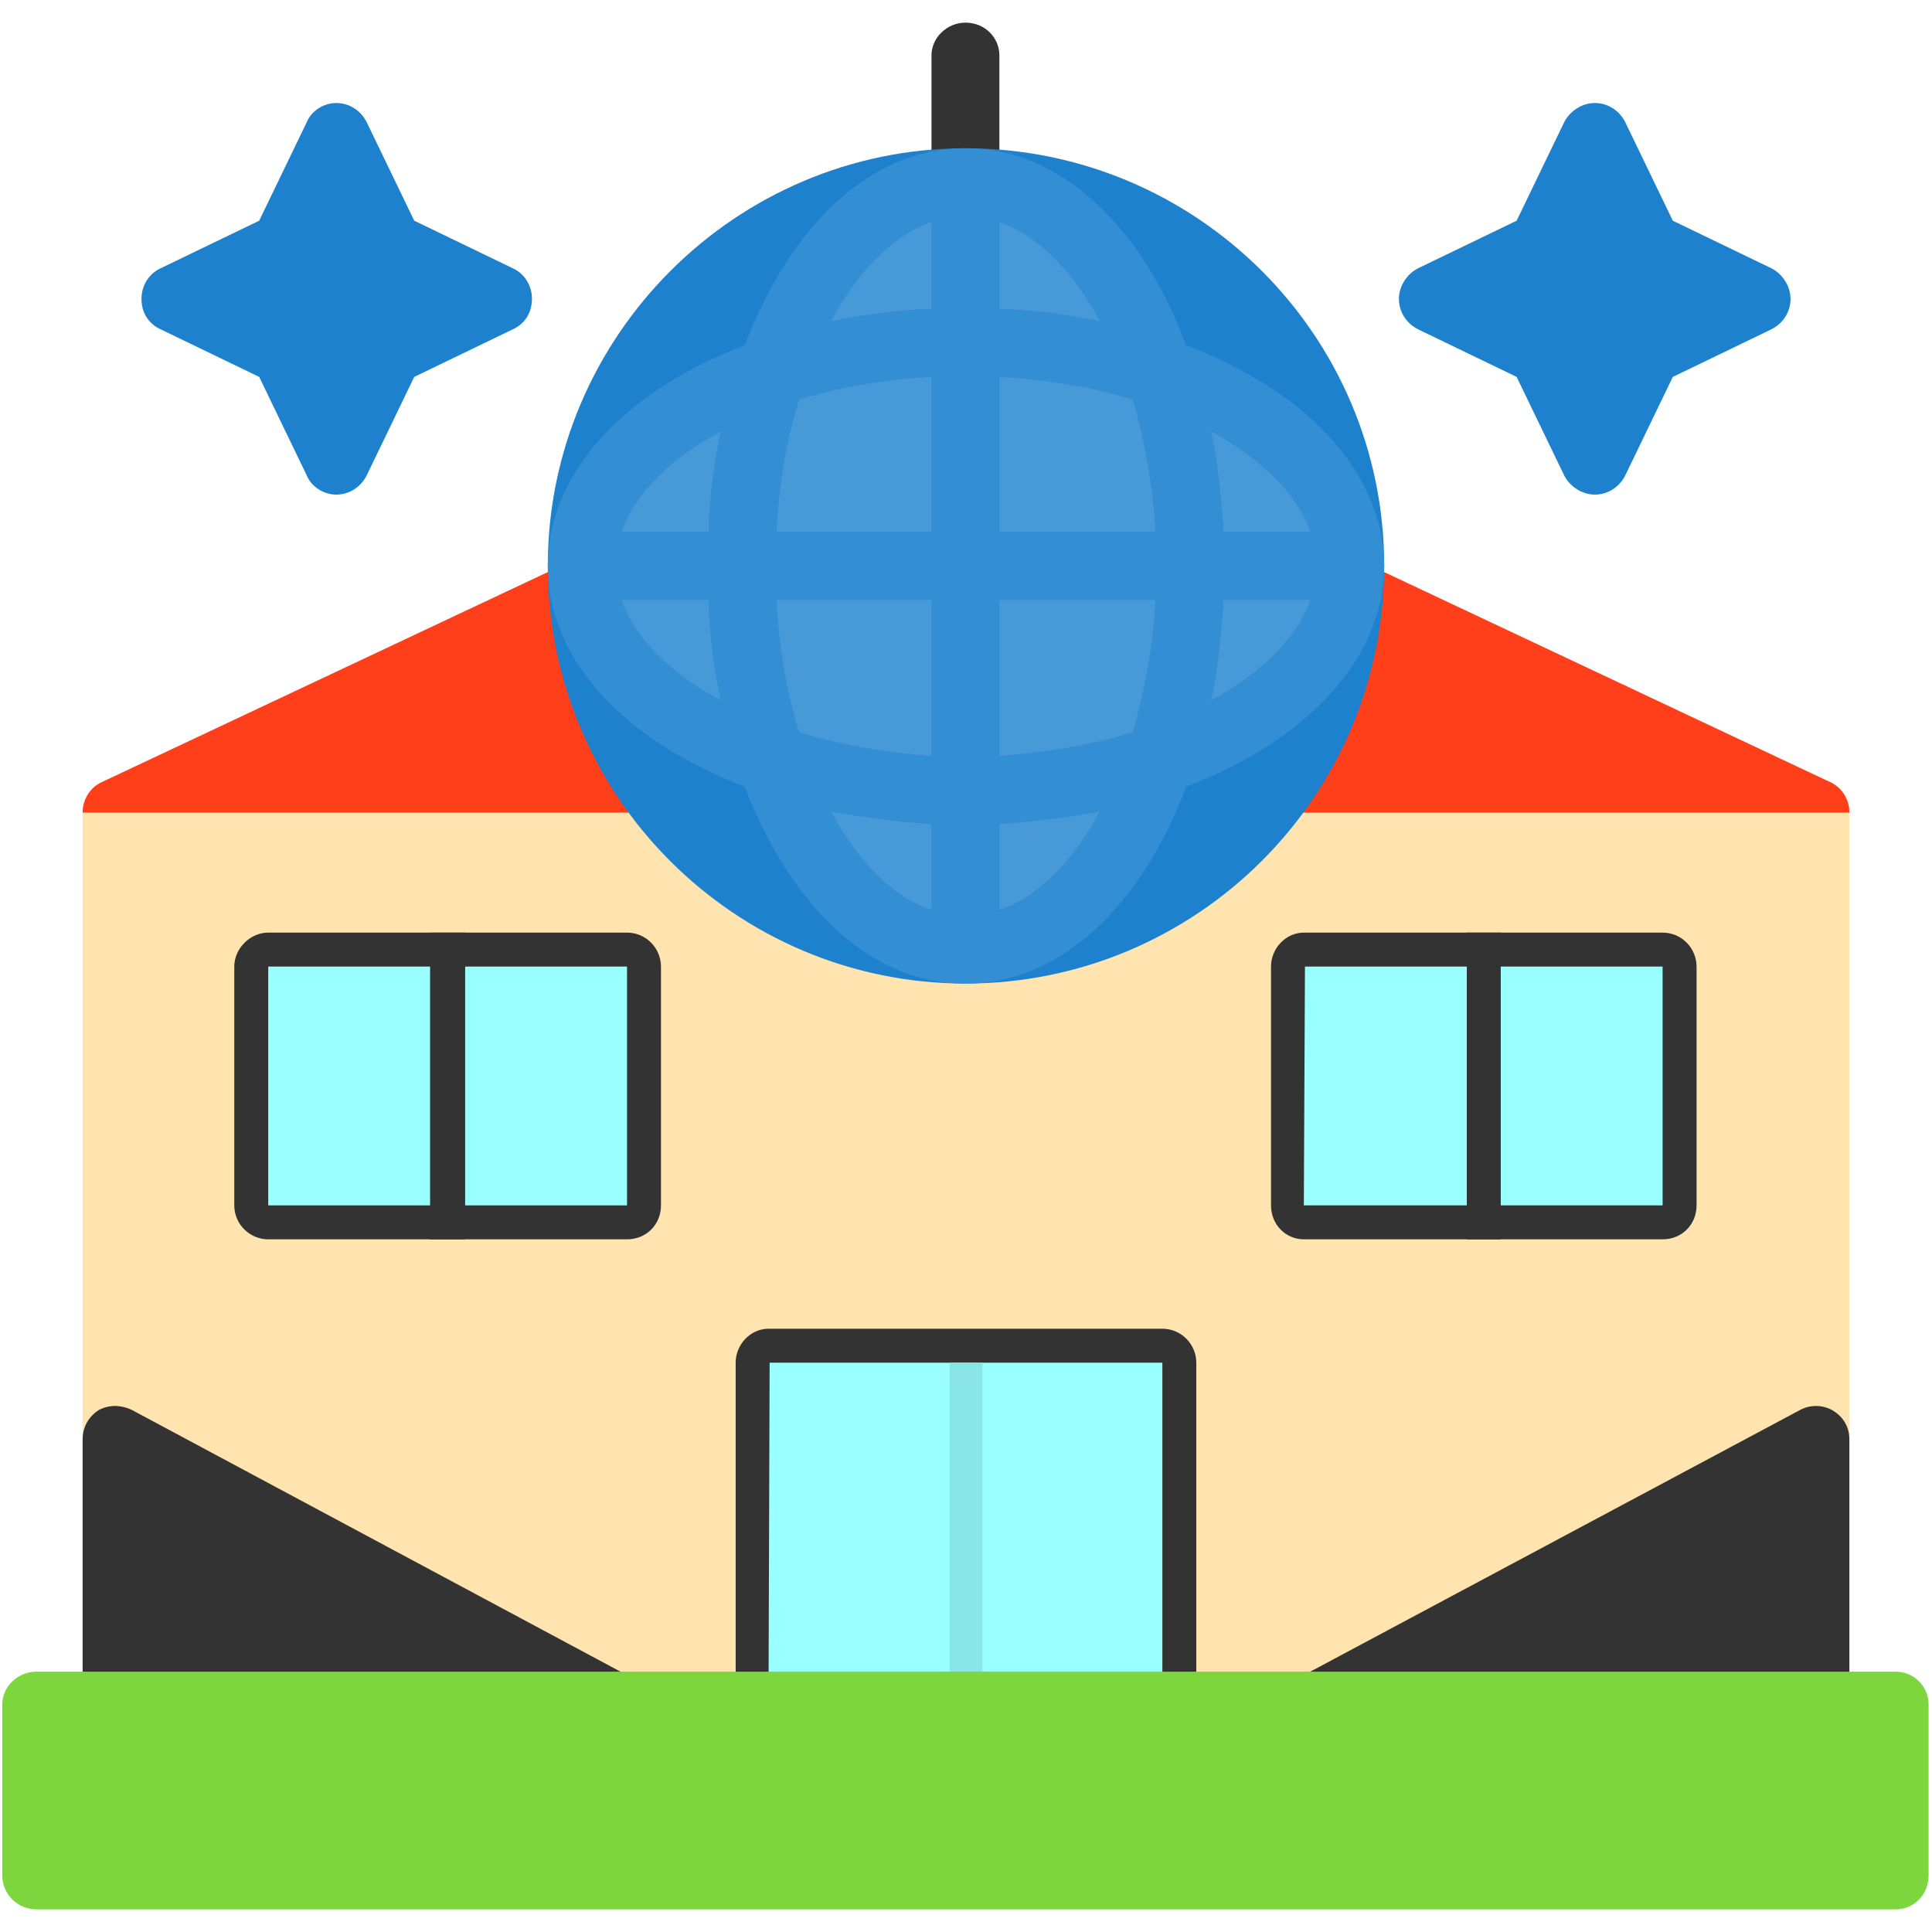 <svg width="512" height="512" viewBox="0 0 512 512" fill="none" xmlns="http://www.w3.org/2000/svg">
<path fill-rule="evenodd" clip-rule="evenodd" d="M255.85 53.391C251.051 53.391 246.852 49.492 246.852 44.392V14.698C246.852 9.899 251.051 6 255.85 6C260.949 6 264.848 9.899 264.848 14.698V44.392C264.848 49.492 260.949 53.391 255.85 53.391Z" fill="#333333"/>
<path fill-rule="evenodd" clip-rule="evenodd" d="M481.106 460.712H30.894C25.795 460.712 21.895 456.812 21.895 451.713V215.36C21.895 210.561 25.795 206.361 30.894 206.361H481.106C486.205 206.361 490.104 210.561 490.104 215.36V451.713C490.104 456.812 486.205 460.712 481.106 460.712Z" fill="#FFE4AF"/>
<path fill-rule="evenodd" clip-rule="evenodd" d="M308.035 460.708H203.655C198.856 460.708 194.957 456.808 194.957 451.709V361.127C194.957 356.328 198.856 352.129 203.655 352.129H308.035C313.134 352.129 317.033 356.328 317.033 361.127V451.709C317.033 456.808 313.134 460.708 308.035 460.708Z" fill="#333333"/>
<path fill-rule="evenodd" clip-rule="evenodd" d="M308.039 451.713V361.131H203.959L203.659 451.713H308.039Z" fill="#99FFFF"/>
<path fill-rule="evenodd" clip-rule="evenodd" d="M324.836 215.355C324.836 210.556 329.036 206.357 333.835 206.357L353.631 165.265C349.132 163.165 347.332 157.767 349.432 153.267C351.531 148.768 356.93 146.969 361.429 149.068L485.005 207.257C488.304 208.757 490.104 212.056 490.104 215.355H324.836ZM21.895 215.355C21.895 212.056 23.695 208.757 26.994 207.257L150.57 149.068C155.07 146.969 160.468 148.768 162.568 153.267C164.668 157.767 162.868 163.165 158.369 165.265L177.865 206.357C182.964 206.357 186.863 210.556 186.863 215.355H21.895Z" fill="#FF3E1A"/>
<path fill-rule="evenodd" clip-rule="evenodd" d="M162.268 460.709H30.894C25.795 460.709 21.895 456.81 21.895 451.711V381.525C21.895 378.225 23.395 375.526 26.095 373.726C28.794 372.227 32.093 372.227 35.093 373.726L165.567 443.613C168.867 444.812 171.266 448.112 171.266 451.711C171.266 456.81 167.067 460.709 162.268 460.709ZM481.106 460.709H349.732C345.532 460.709 341.933 458.01 341.033 454.111C340.133 449.911 341.933 446.012 345.532 443.913L476.907 373.726C479.606 372.227 482.906 372.227 485.605 373.726C488.604 375.526 490.104 378.225 490.104 381.525V451.711C490.104 456.81 486.205 460.709 481.106 460.709Z" fill="#333333"/>
<path fill-rule="evenodd" clip-rule="evenodd" d="M255.847 260.65C194.959 260.65 145.169 211.159 145.169 149.971C145.169 89.083 194.959 39.293 255.847 39.293C317.035 39.293 366.826 88.783 366.826 149.971C366.826 211.159 317.035 260.65 255.847 260.65Z" fill="#1D81CE"/>
<path fill-rule="evenodd" clip-rule="evenodd" d="M255.847 260.65H255.547C230.652 260.65 209.356 239.954 197.359 208.46C165.865 196.462 145.169 175.166 145.169 149.971C145.169 125.076 165.865 103.48 197.359 91.483C209.356 59.989 230.652 39.293 255.547 39.293H255.847H256.147C281.042 39.293 302.638 59.989 314.336 91.483C345.83 103.48 366.526 124.776 366.826 149.671V149.971V150.271C366.526 175.166 345.83 196.462 314.336 208.46C302.638 239.954 281.042 260.65 256.147 260.65H255.847ZM246.849 241.154V218.358C237.551 217.758 228.853 216.558 220.154 215.059C227.353 228.256 236.651 237.854 246.849 241.154ZM220.154 85.184C228.853 83.384 237.551 82.185 246.849 81.885V58.789C236.651 62.389 227.353 71.687 220.154 85.184ZM264.846 58.789V81.885C274.144 82.185 283.142 83.384 291.54 85.184C284.342 71.687 275.044 62.389 264.846 58.789ZM291.54 215.059C283.142 216.558 274.144 217.758 264.846 218.358V241.154C275.044 237.854 284.342 228.256 291.54 215.059ZM191.06 185.664C189.26 177.266 188.061 168.268 187.761 158.97H164.665C168.264 169.168 177.563 178.466 191.06 185.664ZM187.761 140.973C188.061 131.675 189.26 122.677 191.06 114.278C177.563 121.477 168.264 130.775 164.665 140.973H187.761ZM320.935 114.278C322.734 122.677 323.634 131.675 324.234 140.973H347.329C343.73 130.775 334.132 121.477 320.935 114.278ZM324.234 158.97C323.634 168.268 322.734 177.266 320.935 185.664C334.132 178.466 343.73 169.168 347.329 158.97H324.234ZM211.756 105.88C208.457 116.378 206.357 128.376 205.757 140.973H246.849V99.881C234.252 100.481 222.554 102.581 211.756 105.88ZM205.757 158.97C206.357 171.567 208.457 183.565 211.756 194.063C222.554 197.362 234.252 199.462 246.849 200.362V158.97H205.757ZM300.239 194.063C303.238 183.565 305.638 171.567 306.238 158.97H264.846V200.362C277.443 199.462 289.441 197.362 300.239 194.063ZM306.238 140.973C305.638 128.376 303.238 116.378 300.239 105.88C289.441 102.581 277.443 100.481 264.846 99.881V140.973H306.238Z" fill="#348ED3"/>
<path fill-rule="evenodd" clip-rule="evenodd" d="M89.083 131.075C85.784 131.075 82.484 128.975 81.285 125.976L68.687 99.881L42.592 87.283C39.293 85.784 37.493 82.784 37.493 79.185C37.493 75.885 39.293 72.586 42.592 71.086L68.687 58.489L81.285 32.394C82.484 29.395 85.784 27.295 89.083 27.295C92.682 27.295 95.682 29.395 97.181 32.394L109.779 58.489L135.874 71.086C139.173 72.586 140.973 75.885 140.973 79.185C140.973 82.784 139.173 85.784 135.874 87.283L109.779 99.881L97.181 125.976C95.682 128.975 92.682 131.075 89.083 131.075ZM422.618 131.075C419.319 131.075 416.019 128.975 414.52 125.976L401.922 99.881L375.827 87.283C372.828 85.784 370.728 82.784 370.728 79.185C370.728 75.885 372.828 72.586 375.827 71.086L401.922 58.489L414.52 32.394C416.019 29.395 419.319 27.295 422.618 27.295C426.217 27.295 429.217 29.395 430.716 32.394L443.314 58.489L469.409 71.086C472.408 72.586 474.508 75.885 474.508 79.185C474.508 82.784 472.408 85.784 469.409 87.283L443.314 99.881L430.716 125.976C429.217 128.975 426.217 131.075 422.618 131.075Z" fill="#1D81CE"/>
<path fill-rule="evenodd" clip-rule="evenodd" d="M440.61 328.435H345.528C340.729 328.435 336.83 324.535 336.83 319.436V256.149C336.83 251.35 340.729 247.15 345.528 247.15H440.61C445.709 247.15 449.608 251.35 449.608 256.149V319.436C449.608 324.535 445.709 328.435 440.61 328.435Z" fill="#333333"/>
<path fill-rule="evenodd" clip-rule="evenodd" d="M440.609 319.438V256.15H345.827L345.527 319.438H440.609Z" fill="#99FFFF"/>
<path fill-rule="evenodd" clip-rule="evenodd" d="M397.716 328.435V247.15H388.718V328.435H397.716Z" fill="#333333"/>
<path fill-rule="evenodd" clip-rule="evenodd" d="M166.167 328.435H71.085C66.286 328.435 62.087 324.535 62.087 319.436V256.149C62.087 251.35 66.286 247.15 71.085 247.15H166.167C171.266 247.15 175.165 251.35 175.165 256.149V319.436C175.165 324.535 171.266 328.435 166.167 328.435Z" fill="#333333"/>
<path fill-rule="evenodd" clip-rule="evenodd" d="M166.168 319.438V256.15H71.087V319.438H166.168Z" fill="#99FFFF"/>
<path fill-rule="evenodd" clip-rule="evenodd" d="M123.273 328.435V247.15H113.975V328.435H123.273Z" fill="#333333"/>
<path fill-rule="evenodd" clip-rule="evenodd" d="M260.347 451.713V361.131H251.648V451.713H260.347Z" fill="#8AE6E6"/>
<path fill-rule="evenodd" clip-rule="evenodd" d="M502.401 505.997H9.597C4.798 505.997 0.599 502.098 0.599 496.999V451.708C0.599 446.909 4.798 443.01 9.597 443.01H502.401C507.2 443.01 511.099 446.909 511.099 451.708V496.999C511.099 502.098 507.2 505.997 502.401 505.997Z" fill="#7ED63F"/>
<path fill-rule="evenodd" clip-rule="evenodd" d="M220.154 85.184C228.853 83.384 237.551 82.184 246.849 81.885V58.789C236.651 62.388 227.353 71.686 220.154 85.184Z" fill="#4899D7"/>
<path fill-rule="evenodd" clip-rule="evenodd" d="M246.851 99.883C234.253 100.483 222.556 102.582 211.758 105.882C208.458 116.38 206.359 128.377 205.759 140.975H246.851V99.883Z" fill="#4899D7"/>
<path fill-rule="evenodd" clip-rule="evenodd" d="M264.848 99.883V140.975H306.24C305.64 128.377 303.24 116.38 300.241 105.882C289.443 102.582 277.445 100.483 264.848 99.883Z" fill="#4899D7"/>
<path fill-rule="evenodd" clip-rule="evenodd" d="M264.848 81.885C274.146 82.184 283.144 83.384 291.542 85.184C284.344 71.686 275.046 62.388 264.848 58.789V81.885Z" fill="#4899D7"/>
<path fill-rule="evenodd" clip-rule="evenodd" d="M320.934 114.279C322.733 122.678 323.633 131.676 324.233 140.974H347.328C343.729 130.776 334.131 121.478 320.934 114.279Z" fill="#4899D7"/>
<path fill-rule="evenodd" clip-rule="evenodd" d="M347.328 158.971H324.233C323.633 168.269 322.733 177.267 320.934 185.665C334.131 178.467 343.729 169.169 347.328 158.971Z" fill="#4899D7"/>
<path fill-rule="evenodd" clip-rule="evenodd" d="M300.241 194.064C303.24 183.566 305.64 171.568 306.24 158.971H264.848V200.363C277.445 199.463 289.443 197.363 300.241 194.064Z" fill="#4899D7"/>
<path fill-rule="evenodd" clip-rule="evenodd" d="M246.851 200.363V158.971H205.759C206.359 171.568 208.458 183.566 211.758 194.064C222.556 197.363 234.253 199.463 246.851 200.363Z" fill="#4899D7"/>
<path fill-rule="evenodd" clip-rule="evenodd" d="M191.06 185.665C189.26 177.267 188.06 168.269 187.761 158.971H164.665C168.264 169.169 177.563 178.467 191.06 185.665Z" fill="#4899D7"/>
<path fill-rule="evenodd" clip-rule="evenodd" d="M164.665 140.974H187.761C188.06 131.676 189.26 122.678 191.06 114.279C177.563 121.478 168.264 130.776 164.665 140.974Z" fill="#4899D7"/>
<path fill-rule="evenodd" clip-rule="evenodd" d="M246.849 218.358C237.551 217.758 228.853 216.558 220.154 215.059C227.353 228.256 236.651 237.854 246.849 241.153V218.358Z" fill="#4899D7"/>
<path fill-rule="evenodd" clip-rule="evenodd" d="M264.848 218.358V241.153C275.046 237.854 284.344 228.256 291.542 215.059C283.144 216.558 274.146 217.758 264.848 218.358Z" fill="#4899D7"/>
</svg>
